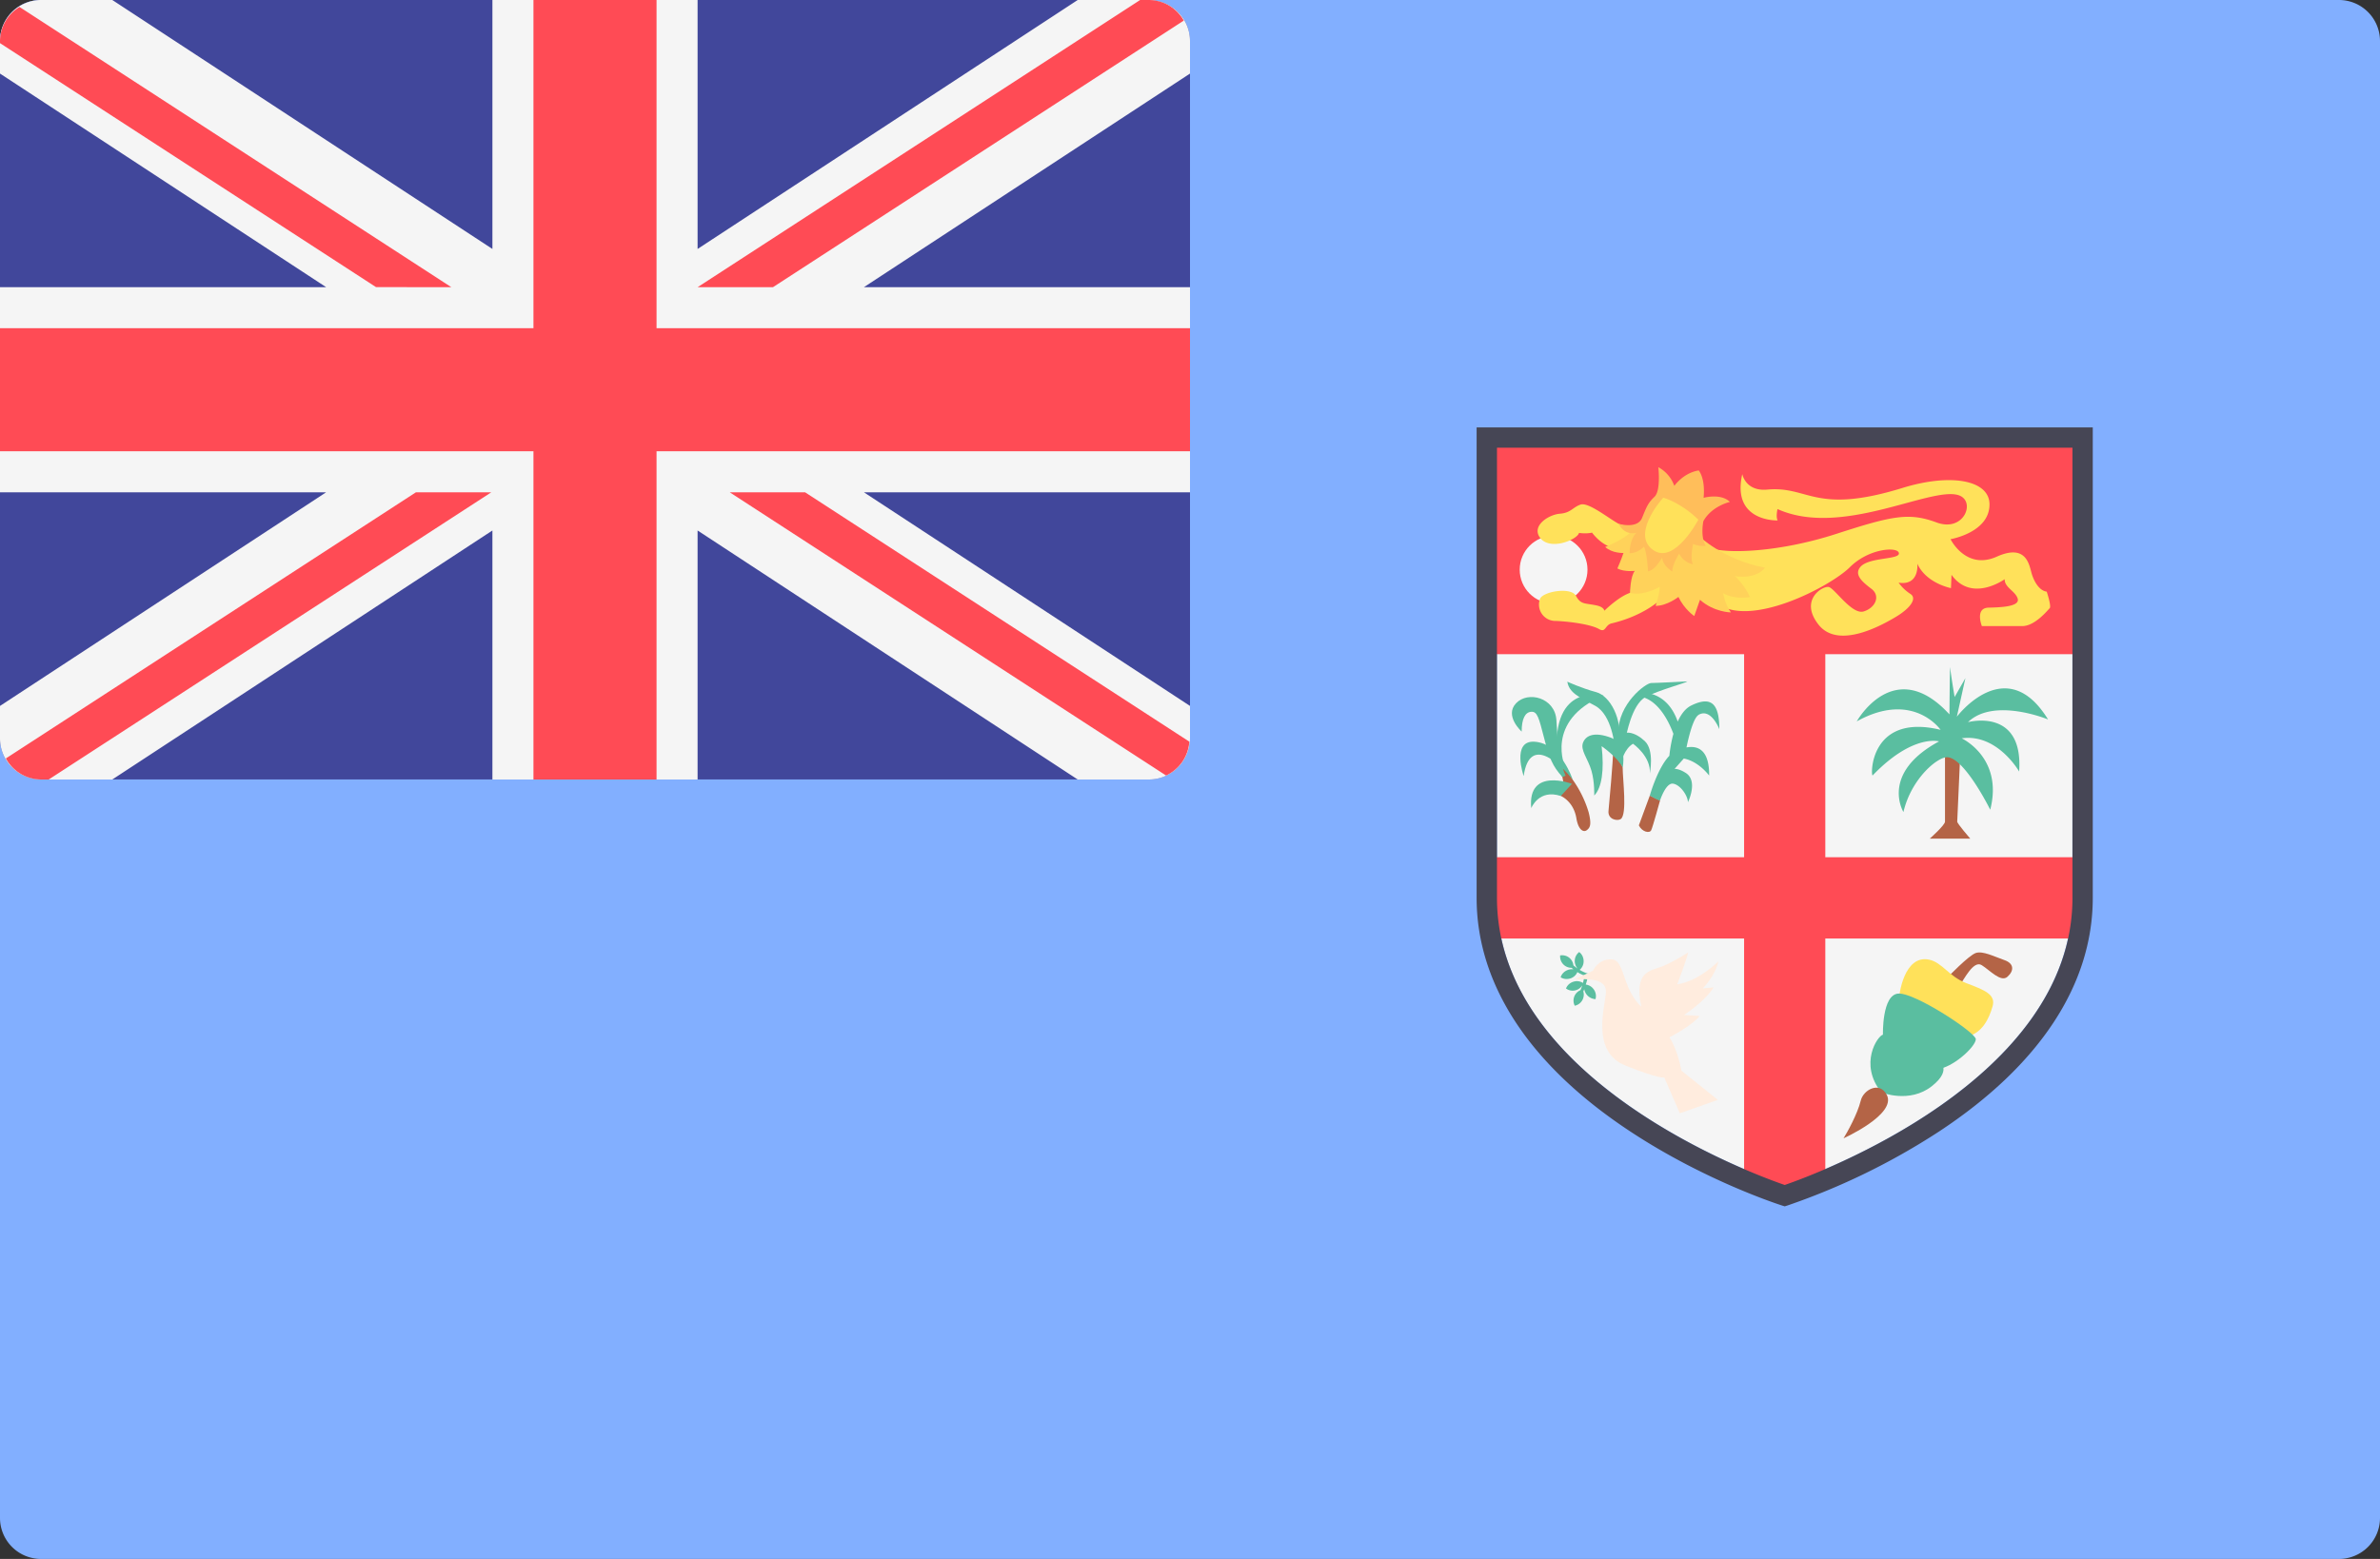 <svg xmlns="http://www.w3.org/2000/svg" viewBox="0 0 512 335.45" width="512" height="335.45"><rect x="0" y="0" width="512" height="335.45" fill="#333333" stroke="none"/><path d="M503.17 335.45H8.83A8.83 8.83 0 0 1 0 326.62V8.82A8.83 8.83 0 0 1 8.83 0h494.34A8.83 8.83 0 0 1 512 8.83v317.8a8.83 8.83 0 0 1-8.83 8.82z" fill="#82afff"/><path d="M247.17 167.72H8.83A8.83 8.83 0 0 1 0 158.9V8.83A8.83 8.83 0 0 1 8.83 0h238.34A8.83 8.83 0 0 1 256 8.83V158.9a8.83 8.83 0 0 1-8.83 8.82z" fill="#41479b"/><path d="M247.17 0h-15.33l-81.77 53.57V0h-44.14v53.57L24.16 0H8.83A8.83 8.83 0 0 0 0 8.83v7l70.16 45.96H0v44.14h70.16L0 151.9v7a8.83 8.83 0 0 0 8.83 8.83h15.33l81.77-53.58v53.58h44.14v-53.58l81.77 53.58h15.33a8.83 8.83 0 0 0 8.83-8.83v-7l-70.15-45.97H256V61.8h-70.16L256 15.83v-7A8.83 8.83 0 0 0 247.17 0z" fill="#f5f5f5"/><g fill="#ff4b55"><path d="M141.24 0h-26.48v70.62H0V97.1h114.76v70.63h26.48V97.1H256V70.62H141.24z"/><path d="M97.1 61.8 4.2 1.5A8.68 8.68 0 0 0 0 8.82v.46l80.89 52.5zm69.18 0 88.38-57.37A8.7 8.7 0 0 0 247.17 0h-1.9l-95.2 61.8zm-76.8 44.13L1.26 163.2a8.72 8.72 0 0 0 7.56 4.53h1.66l95.2-61.79H89.47zm166.38 53.66-82.67-53.66h-16.21l93.87 60.94a8.74 8.74 0 0 0 5.01-7.28z"/></g><path d="M322.03 96.34v96.86c0 39.28 55.18 59.47 61.9 61.78 6.72-2.31 61.9-22.53 61.9-61.78V96.34z" fill="#f5f5f5"/><path fill="#ff4b55" d="M319.85 94.16v46.6h55.35v43.7h-55.35v17.48h55.35v52.43l8.74 2.92 8.73-2.92v-52.43h55.35v-17.48h-55.35v-43.7h55.35v-46.6z"/><circle cx="334.22" cy="122.58" r="7.29" fill="#f5f5f5"/><path d="M348.23 112.72c-2.33-1.28-6.53-4.72-8.23-4.14-1.69.59-2.07 1.78-4.43 1.96-2.3.18-5.95 2.43-4.43 4.93 1.97 3.24 8.15.72 8.55-.8 0 0 1.52.24 2.8-.06 0 0 2.53 3.54 5.68 3.3 3.15-.23 4.61-4.14 3.91-4.14-.7 0-3.85-1.05-3.85-1.05zm9.69 15.46c-.53.97-4.53 4.38-11.2 5.95-1.5.35-1.23 2.1-2.72 1.23-1.49-.88-5.6-1.58-9.28-1.75a3.52 3.52 0 0 1-3.4-4.81c.79-1.57 6.66-2.52 7.7-.6 1.06 1.93 1.84 1.53 4.46 2.08 1.61.35 1.66 1.14 1.66 1.14s2.97-2.97 5.51-3.85c2.54-.87 4.73-2.8 5.17-2.8.43 0 2.7.61 2.7.61zm9.71-10.32c3.85 1.4 15.23.96 27.4-2.98 12.16-3.94 15.66-4.64 21.6-2.45 5.96 2.19 8.54-4.72 4.63-5.9-6.14-1.83-25.13 9.2-38.87 3.01 0 0-.4 1.67.03 2.45 0 0-9.98.35-7.61-9.97 0 0 .68 3.77 5.4 3.33 8.91-.82 10.19 5.47 29.08-.36 10.48-3.23 18.63-1.64 18.7 3.46.1 6.14-8.38 7.57-8.38 7.57s3.3 6.74 9.95 3.76c6.65-2.97 7 2.16 7.59 3.91.58 1.75 1.69 3.44 3.15 3.62 0 0 1.05 3.15.64 3.56-.41.4-3.15 3.85-5.9 3.85h-8.69s-1.57-3.91 1.46-3.97c3.04-.06 6.71-.29 6.25-1.92-.47-1.64-2.86-2.4-2.8-4.2 0 0-7.07 5.13-11.44-.94l-.12 2.86s-5.3-1-7.23-5.25c0 0 .52 4.78-4.03 4.08 0 0 .94 1.4 2.51 2.4 1.58.99-.06 3.14-3.09 4.95s-12.37 7.06-16.63 1.7c-4.26-5.37.94-8.46 2.22-8.11 1.28.35 4.96 6 7.47 5.25 2.5-.76 3.73-3.33 1.63-4.9-2.1-1.58-3.67-3.07-2.35-4.66 1.82-2.18 8.54-1.53 8.3-2.99-.23-1.45-6.47-1.05-10.56 3.04-4.08 4.08-21.82 13.47-28.88 7.52-7.06-5.95-1.43-11.72-1.43-11.72z" fill="#ffe15a"/><path d="M365.36 115.23s5.33 5.25 14.35 6.92c0 0-1.66 2.53-6.48 1.83 0 0 1.93 1.67 3.24 4.47 0 0-3.06.7-5.78-.8 0 0 .35 2.28 1.67 4.12 0 0-3.6 0-6.65-2.71l-1.23 3.5s-2.1-1.4-3.41-4.11c0 0-2.45 1.92-4.9 1.92 0 0 .87-2.62.87-4.11 0 0-3.5 2.1-6.39 1.31 0 0 .09-3.68 1.05-4.73 0 0-2.27.27-3.76-.52 0 0 .88-2.01 1.31-3.33 0 0-2.45.1-3.93-1.3 0 0 4.72-1.85 5.77-3.6z" fill="#ffd25a"/><path d="M356.75 100.53a7.37 7.37 0 0 1 3.44 4.02s1.93-2.8 5.25-3.32c0 0 1.46 1.63 1.05 5.89 0 0 3.68-1.05 5.66.88 0 0-3.9.87-5.71 4.14 0 0-.7 3.33.52 5.32 0 0-1.37.18-2.74-.42 0 0-.7 3.32 0 4.37 0 0-1.93-.23-2.98-2.27 0 0-1.57 2.4-1.46 3.85 0 0-2.1-1.22-2.21-3.03 0 0-1.46 2.74-3.04 2.97 0 0-.17-3.85-.87-5.3 0 0-1.34 1.45-3.1 1.4 0 0 0-2.98 1.47-4.38 0 0-2.46.76-3.8-1.93 0 0 4.03 1.17 5.02-1.28 1-2.45 1.28-3.21 2.68-4.55 1.4-1.34.82-6.36.82-6.36z" fill="#ffbe5a"/><path d="M365.36 111.82s-5 9.54-9.54 6.65c-4.99-3.16 1.22-10.59 2-11.38 0 0 3.68.97 7.54 4.73z" fill="#ffe15a"/><path d="M347.36 160.68s-.52-6.85-4.23-8.83c-3.5-1.86-5.56-2.79-5.96-5.17 0 0 3.03 1.4 6.24 2.26 2.9.8 5.73 5.7 4.87 11.21z" fill="#5abea0"/><path d="m335.64 166.31.47.87.34 1.87-.68 2.22s2.73 1.09 3.35 4.8c.42 2.54 1.54 3.09 2.23 2.57.69-.53 1.1-1.14.39-3.92a23.73 23.73 0 0 0-3.4-6.93l-1.93-2.96z" fill="#b46446"/><g fill="#5abea0"><path d="M338.35 167.8c-2.5-3.23-9.28-9.94-10.57-.8 0 0-2.66-7.7 2.32-7.4 5.75.35 8.24 8.2 8.24 8.2z"/><path d="M336.11 167.18c-2.15-2.35-2.83-4.1-3.95-8.45s-1.46-5.66-2.75-5.57c-1.29.08-2.06 1.48-2.06 4.26 0 0-3.78-3.4-1.2-6.1 2.57-2.7 8.33-1.21 8.67 3.58.35 4.79.26 8.01 1.98 12.02z"/><path d="M336.71 165.1s-4.55-10.03 8.25-15.43c0 0-11.34-3.05-9.96 13.07zm1.46 3.56s-9.62-3.66-8.76 5.23c0 0 1.63-4.18 6.36-2.61z"/></g><path d="M349.08 165.15c0 2.6 1.02 10.14-.43 11.1-.73.47-2.79.08-2.62-1.75.17-1.83.99-10.72.99-12.9 0-2.17 2.06 3.55 2.06 3.55z" fill="#b46446"/><g fill="#5abea0"><path d="M342.95 171.19c1.67-1.69 2.18-5.52 1.6-10.63 0 0 3.44 2.38 4.53 4.59 0 0 1.09-5.05-2.46-6.39-3.55-1.34-5.44-.58-6.07 1.04-.63 1.63 1.08 3.45 1.83 6.1.69 2.44.58 5.29.58 5.29z"/><path d="M348.85 163.81s.58-2.67 2.46-3.77c0 0 3.9 2.73 3.61 6.39 0 0 1.03-5-1.09-6.97-2.11-1.98-4.52-2.5-5.72-.76-1.2 1.74.74 5.11.74 5.11z"/><path d="M349.77 158.7s1.2-7.14 4.24-8.71c3.03-1.57 8.64-3.02 8.99-3.37 0 0-6.7.35-7.8.35s-7.1 4.36-7.1 10.8c0 6.45.58 2.04.75 1.98.17-.06.92-1.05.92-1.05z"/></g><path d="M352.56 177.6c.69 1.43 2.32 1.78 2.66 1.04.35-.74 1.9-6.4 1.9-6.4l-2.2-1.05z" fill="#b46446"/><path d="M365.4 153.82c2.7-1.56 4.47 3.08 4.47 3.08 0-5.47-1.72-7.2-6.02-5.1-1.29.62-2.24 1.94-2.93 3.47-2.17-6.25-6.97-6.15-6.97-6.15l-1.09.76c3.93.75 6.18 5.46 7.13 8.02a30.27 30.27 0 0 0-.87 4.73c-2.57 2.67-4.2 8.56-4.2 8.56s1.85 1.09 2.2 1.04c0 0 1.2-3.7 2.7-3.61 1.5.09 3.26 2.48 3.3 4 0 0 2.24-4.52-.42-6.27-1-.65-1.8-.9-2.45-.91l1.98-2.22c3.22.6 5.45 3.66 5.45 3.66.06-5.45-2.34-6.51-4.87-6.05.45-2.2 1.45-6.34 2.6-7z" fill="#5abea0"/><path d="M418.42 161.36v15.44c0 .75-3.27 3.65-3.27 3.65h8.7s-2.8-3.23-2.8-3.65c0-.41.64-14.28.64-14.28z" fill="#b46446"/><path d="M418.98 162.94c-2.08-.17-7.82 4.57-9.5 11.79 0 0-5.1-8.3 7.66-15.2 0 0-5.66-1.65-14.27 7.31-.47.49-.88-13.53 14.6-9.8 0 0-5.9-8.54-18.03-1.82 0 0 8.05-14.44 19.94-1.5 0 0 .08-11.2.16-10.04.08 1.16.95 6.3.95 6.3l2.32-4.06-1.84 8.3s10.61-14.1 19.62.59c0 0-11.64-4.82-17.22.58 0 0 11.96-3.24 11 10.62 0 0-4.7-8.22-12.36-7.14 0 0 9.01 4.15 6.14 15.36 0 0-5.43-11-9.17-11.29zm-76.17 49.89a2.42 2.42 0 0 0-1.67-.97c.23-.8.4-1.18.33-1.77.18.05.36.13.55.15l.09-.66c-.71-.09-1.48-.4-2.28-.89a2.41 2.41 0 0 0 .85-1.85c0-.86-.4-1.58-.96-1.98a2.44 2.44 0 0 0-.34 3.55c-.3-.2-.6-.44-.9-.7a2.43 2.43 0 0 0-2.85-2.12 2.44 2.44 0 0 0 2.45 2.66l.4.32a2.58 2.58 0 0 0-1.2.14c-.8.3-1.35.91-1.54 1.58.58.38 1.38.5 2.19.21a2.4 2.4 0 0 0 1.4-1.33c.47.3.99.55 1.52.75l-.08.01c-.02.48 0 .68-.23 1.58a2.41 2.41 0 0 0-2.01-.28c-.83.24-1.4.82-1.64 1.47a2.43 2.43 0 0 0 3.5-.68c-.1.34-.25.7-.4 1.05a2.43 2.43 0 0 0-1.22 3.34 2.44 2.44 0 0 0 1.84-3.09c.07-.15.14-.3.2-.47a2.59 2.59 0 0 0 2.42 2.14c.2-.66.1-1.47-.41-2.16z" fill="#5abea0"/><path d="M338.87 210.68c2.92 0 6.72-.12 6.61 2.8-.11 2.9-3.36 12.76 4.14 15.78 7.5 3.03 8.4 2.58 8.4 2.58l3.36 7.72 8.17-2.9-7.84-6.28s-.67-4.25-2.57-7.16c0 0 4.82-2.47 6.5-4.6l-3.36-.22s4.36-2.8 6.38-5.93l-2.35.22s2.68-2.69 3.36-5.82c0 0-4.37 4.36-8.85 4.92 0 0 1.9-4.92 2.35-6.83 0 0-3.36 2.13-5.7 3.03-2.36.9-6.06 1-4.38 8.62 0 0-2.01-1.68-3.24-5.26-1.23-3.59-1.68-4.93-3.36-4.93-2.75 0-3.8 2.46-3.8 2.46z" fill="#ffecde"/><path d="M421.52 212.12c1-1.35 3.02-5.54 4.78-4.45 1.77 1.09 4.12 3.77 5.54 2.52 1.43-1.26 1.52-2.86-.67-3.61-2.18-.76-4.61-2.02-6.12-1.52-1.52.5-6.13 5.3-6.13 5.3z" fill="#b46446"/><path d="M408.5 215.72c-.07-1.93 1.23-10.3 6.47-9.23 2.86.59 4.26 3.61 7.98 5.04 3.94 1.5 6.46 2.43 5.7 5.03-.75 2.6-2.18 5.71-5.45 6.47-3.27.75-14.7-7.3-14.7-7.3z" fill="#ffe15a"/><g fill="#5abea0"><path d="M405.07 222.64c-1.12.22-5.26 6.26-.34 12.42 0 0 6.05 2.46 10.86-1.34s1.23-5.71 1.23-5.71z"/><path d="M405.49 223.95c-.5-.75-.42-1.31-.42-1.31s-.25-8.68 3.36-8.85c3.6-.16 16.62 8.4 16.62 9.82 0 1.43-4.2 5.54-7.73 6.38-3.52.84-11.83-6.04-11.83-6.04z"/></g><path d="M396.59 244.94s11.47-5.15 9.31-9.34c-1.55-3.03-5.05-1.1-5.6 1.22-.7 2.88-2.94 6.9-3.71 8.12z" fill="#b46446"/><path d="m383.94 259.58-.67-.21c-.66-.22-16.5-5.31-32.58-15.92-21.6-14.24-33.03-31.61-33.03-50.25V91.97h132.55V193.2c0 18.64-11.42 36.01-33.03 50.25a146.53 146.53 0 0 1-32.58 15.92zm-61.9-163.24v96.86c0 39.28 55.17 59.47 61.9 61.78 6.71-2.31 61.9-22.53 61.9-61.78V96.34z" fill="#464655"/></svg>
